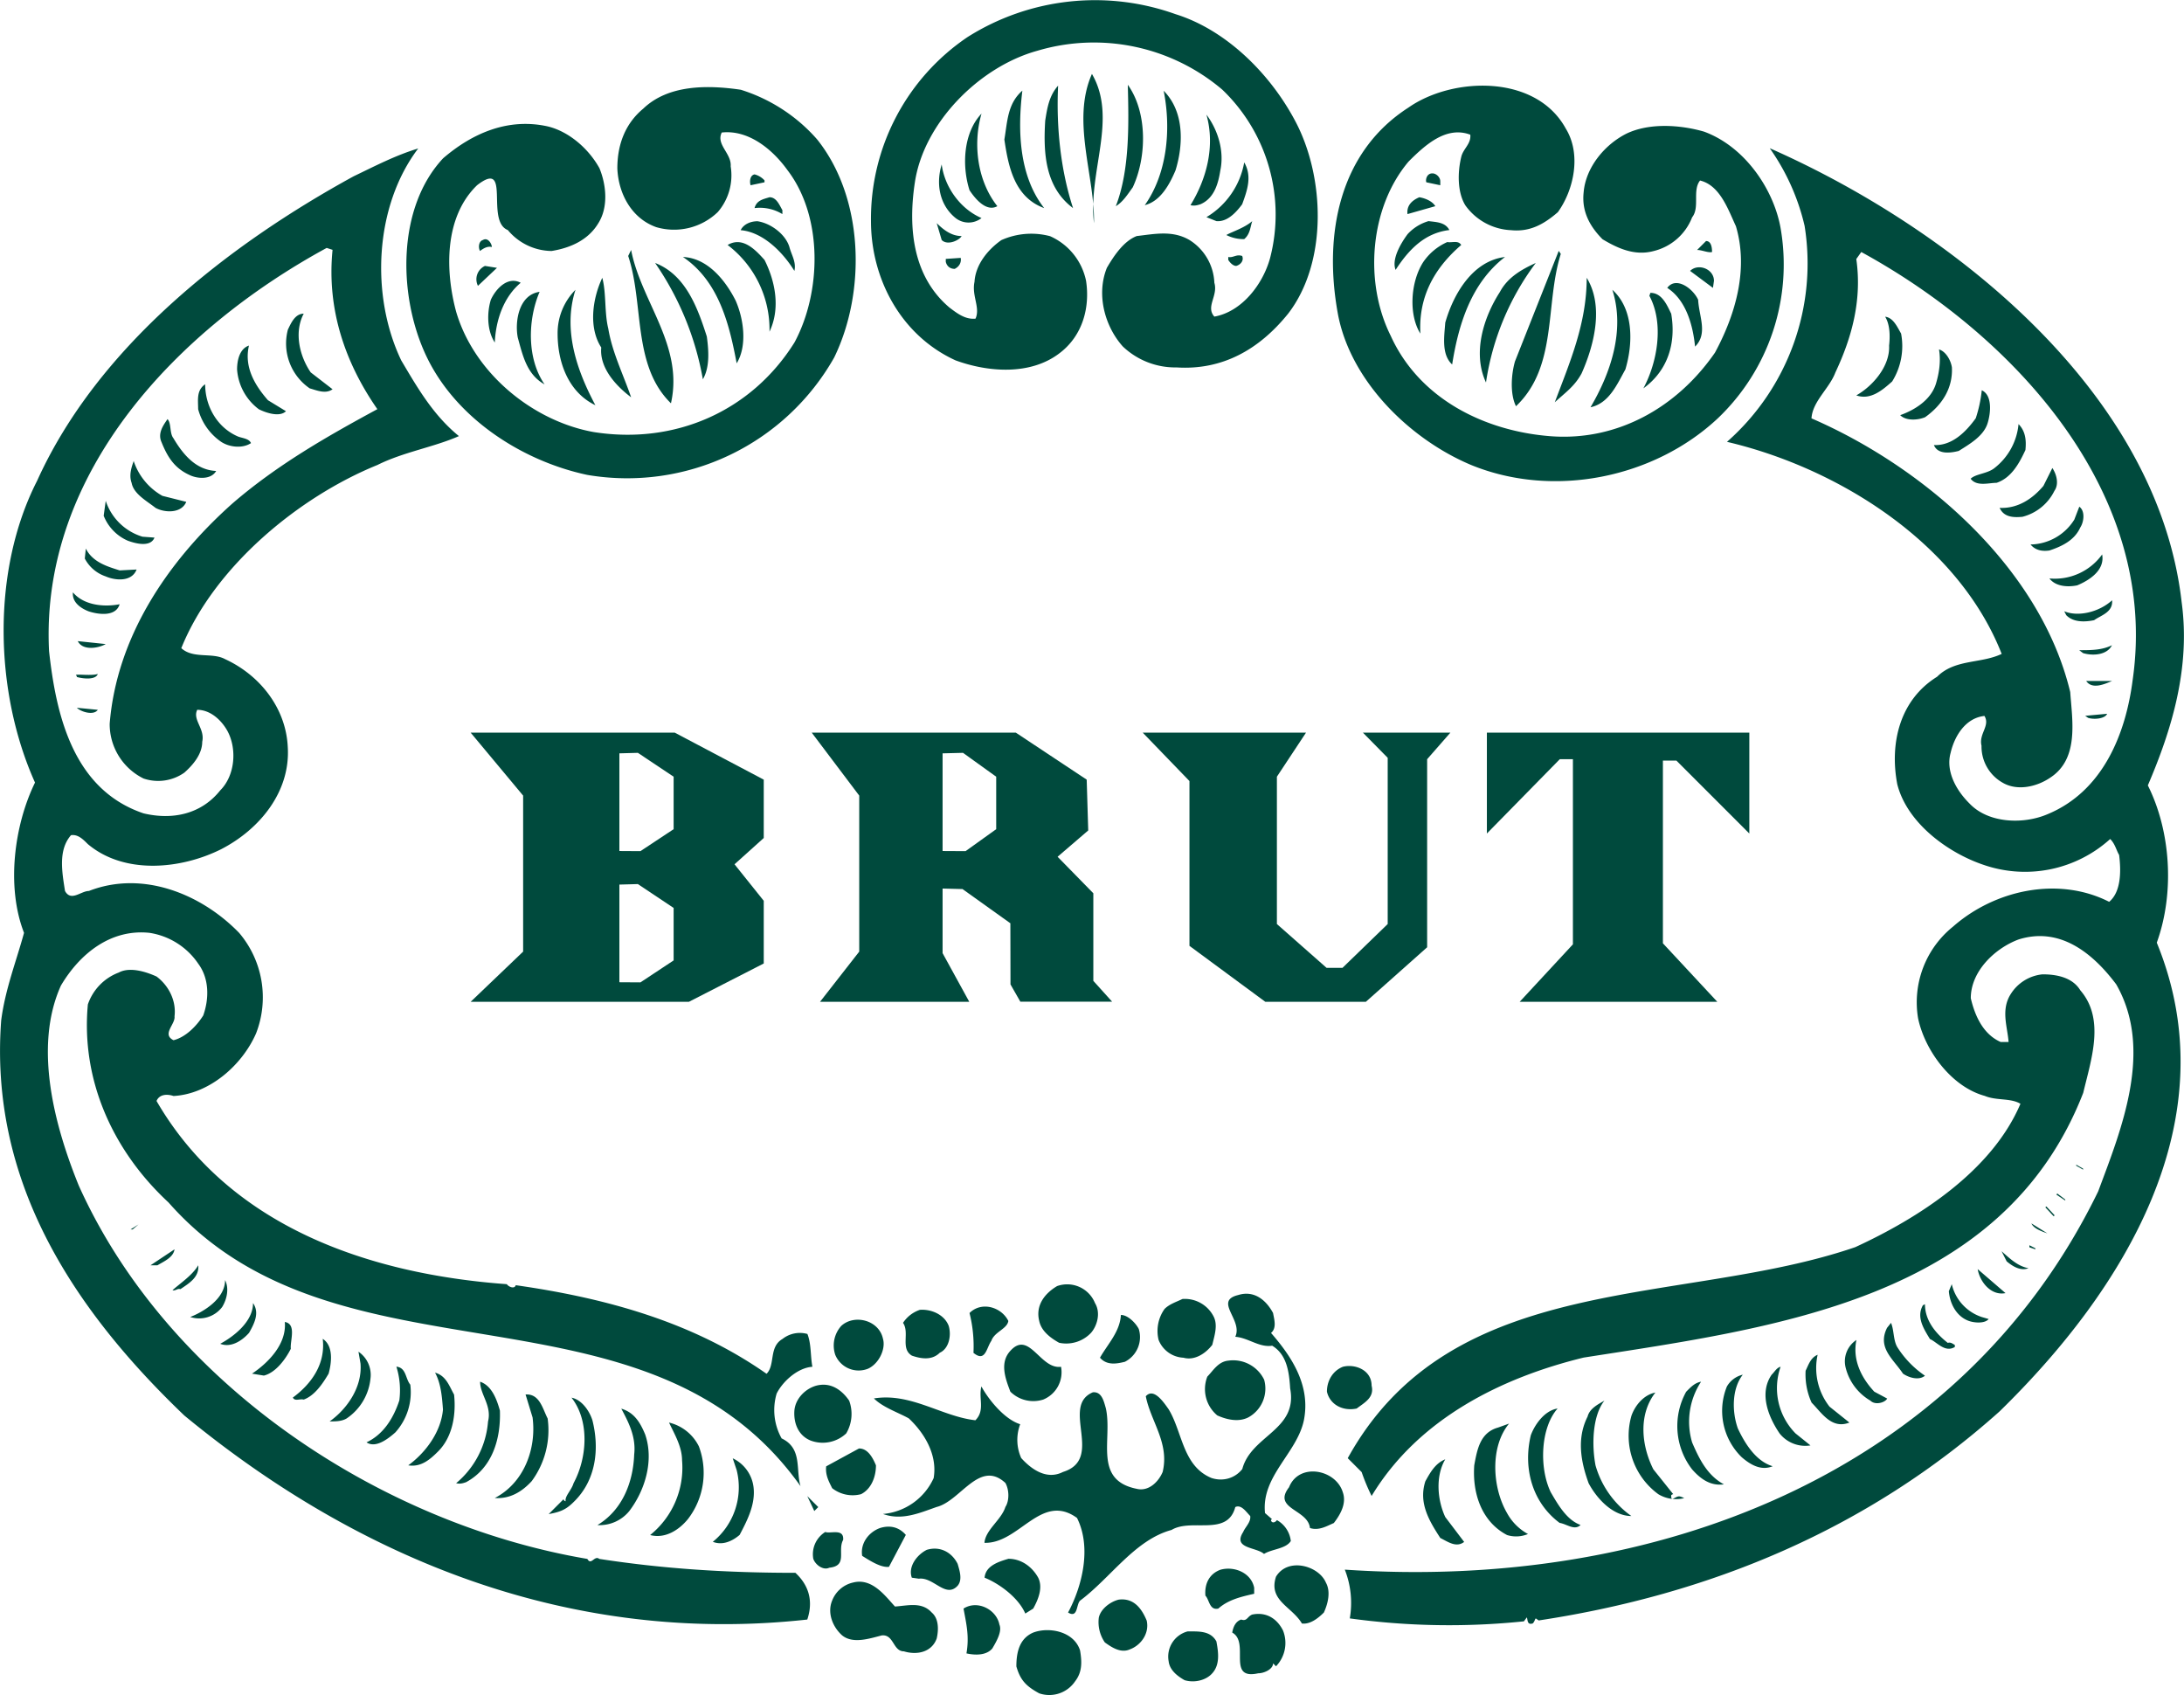 <svg xmlns="http://www.w3.org/2000/svg" width="2500" height="1940" viewBox="0 0 17.109 13.277"><path d="M10.145.945c.234.437.258 1.107-.054 1.512-.227.281-.515.444-.874.421a.596.596 0 0 1-.421-.164c-.14-.156-.21-.405-.125-.616.054-.093.132-.21.234-.249.14-.016.28-.047.413.031a.414.414 0 0 1 .195.335c.031.102-.07.187 0 .265.218-.039.382-.257.437-.46A1.355 1.355 0 0 0 9.575.702a1.554 1.554 0 0 0-1.45-.304c-.452.125-.888.562-.958 1.03-.055.359-.016.74.272.982.062.047.125.094.203.086.039-.086-.031-.179-.008-.288.008-.133.101-.25.21-.327a.573.573 0 0 1 .382-.031.49.49 0 0 1 .282.35c.031.203-.023.429-.211.569-.226.171-.553.148-.811.054-.428-.195-.663-.639-.663-1.091A1.718 1.718 0 0 1 7.58.29 1.87 1.87 0 0 1 9.209.111c.398.124.741.467.936.834z" fill="#004a3d"/><path d="M8.57 1.748c.008-.366-.179-.803-.016-1.169.203.35-.031.763.016 1.169zM8.874 1.467c-.039.054-.078.116-.133.148.109-.281.102-.64.094-.951.156.218.148.569.039.803zM8.406 1.63c-.218-.163-.234-.428-.218-.685.016-.102.031-.195.101-.274-.016.336.023.671.117.959zM12.266 1.007c.125.203.062.483-.062.655-.109.094-.218.156-.367.141a.465.465 0 0 1-.358-.195c-.062-.101-.062-.257-.031-.382.016-.062.078-.101.07-.171-.187-.07-.351.078-.483.21-.304.359-.351.943-.141 1.364.226.499.741.749 1.255.788.522.039.99-.226 1.286-.655.156-.289.266-.647.164-.99-.062-.133-.125-.32-.281-.358-.062.078 0 .21-.062.288a.433.433 0 0 1-.304.265c-.148.039-.281-.023-.398-.093-.101-.102-.164-.219-.148-.367.016-.195.164-.374.335-.46.179-.086.421-.07.608-.016.32.117.546.452.6.756a1.664 1.664 0 0 1-.491 1.489c-.499.468-1.287.631-1.934.366-.483-.203-.951-.663-1.045-1.193-.109-.608.008-1.255.554-1.606.343-.241.998-.265 1.233.164zM6.402 1.093c.367.46.383 1.193.133 1.707a1.863 1.863 0 0 1-1.934.92c-.514-.109-1.052-.452-1.278-.967-.203-.46-.21-1.13.148-1.513.227-.195.507-.319.819-.25.164.039.32.172.406.328.054.132.07.304-.008.429-.079.133-.219.195-.367.219a.452.452 0 0 1-.343-.164c-.179-.07.031-.562-.241-.351-.258.25-.25.67-.164.99.141.483.601.857 1.076.943.639.102 1.239-.164 1.575-.702.21-.39.226-.982-.055-1.349-.117-.163-.305-.318-.515-.295-.047.094.078.164.07.265a.44.44 0 0 1-.101.358.494.494 0 0 1-.483.118c-.195-.07-.296-.265-.304-.46 0-.187.062-.351.203-.468.195-.187.499-.187.764-.148.225.07.436.203.599.39zM8.18 1.63c-.234-.085-.281-.327-.312-.537.024-.141.024-.281.141-.383-.039.32-.024.671.171.92zM9.209 1.334c-.046.109-.117.242-.241.273.171-.241.21-.584.148-.896.163.164.155.421.093.623zM7.813 1.615c-.085.047-.171-.054-.218-.125-.062-.195-.047-.452.094-.6-.07.242-.031.53.124.725zM9.56 1.334c-.016.102-.047.219-.156.266-.023.007-.047.015-.078.007.125-.203.195-.46.125-.709.093.124.14.288.109.436zM9.731 1.6c-.046.062-.116.14-.202.132l-.078-.031a.627.627 0 0 0 .296-.429c.063.109.024.218-.016.328zM7.689 1.708a.164.164 0 0 1-.203 0c-.125-.101-.156-.265-.109-.42.023.179.148.35.312.42z" fill="#004a3d"/><path d="M11.283 1.42v.031l-.109-.023c-.008-.015 0-.07.047-.07.031 0 .062.031.062.062zM5.989 1.413v.015l-.109.023c-.008-.023-.008-.077.031-.085a.158.158 0 0 1 .078.047zM6.129 1.646v.031a.34.34 0 0 0-.218-.047c.016-.062.07-.07.117-.085.055 0 .078.062.101.101zM11.244 1.615l-.218.062c-.008-.07.039-.109.093-.132.047.008.102.031.125.07zM6.184 1.935c.016.062.055.117.039.187-.086-.14-.242-.304-.421-.319.023-.047.078-.07.132-.07.102.015.219.1.25.202zM9.81 1.732c-.016.047-.016.101-.063.141a.298.298 0 0 1-.14-.032c.039-.024.14-.054.203-.109zM11.354 1.802c-.195.023-.32.156-.421.312-.031-.078.031-.195.094-.28a.359.359 0 0 1 .164-.102c.061.008.131.008.163.07zM7.533 1.849c-.015.031-.109.078-.156.031l-.039-.132c.055.054.117.101.195.101zM3.853 1.935c-.031-.008-.062.007-.093.031-.016-.031-.008-.078.023-.086.039-.024.07.031.07.055zM13.412 1.974c-.031.008-.078-.016-.117-.016l.07-.07c.039 0 .047.047.047.086zM5.989 2.036c.086.171.125.382.039.562a.831.831 0 0 0-.328-.679c.118-.07.219.039.289.117zM11.447 1.919c-.218.188-.335.413-.32.694-.093-.148-.078-.405.023-.561a.447.447 0 0 1 .188-.156c.038.007.085-.016.109.023zM3.276 1.163c-.343.452-.375 1.154-.133 1.66.125.211.25.429.452.593-.194.086-.436.125-.638.226-.616.25-1.279.796-1.537 1.435.094.086.242.031.343.086.272.125.476.382.491.686.023.351-.219.647-.522.803-.312.156-.756.202-1.044-.04-.039-.039-.078-.078-.132-.07-.102.117-.07.289-.047.437.047.086.125 0 .187 0 .421-.164.881.023 1.177.328a.78.78 0 0 1 .133.787c-.109.25-.367.476-.647.491-.047-.016-.11-.016-.133.039.569.982 1.66 1.356 2.744 1.435.016.023.062.039.07.008.709.101 1.388.289 1.965.694.07-.07.016-.21.125-.273a.219.219 0 0 1 .195-.039c.031.078.023.172.039.257-.117.008-.234.117-.28.21a.455.455 0 0 0 .039.351c.164.078.109.242.148.374-1.208-1.7-3.618-.709-4.951-2.222C.883 9.014.633 8.46.688 7.868a.407.407 0 0 1 .242-.25c.085-.046.21-.008.296.031.094.07.156.188.141.312.008.062-.102.14-.008.187.093-.023.179-.108.233-.194.047-.133.047-.289-.039-.405a.564.564 0 0 0-.382-.242c-.304-.032-.546.163-.694.413-.218.483-.047 1.107.14 1.567.702 1.56 2.371 2.651 3.984 2.924.031.055.055-.031.094 0 .506.078.998.109 1.536.109.109.101.14.226.093.366-1.848.203-3.508-.468-4.88-1.598C.555 10.238-.084 9.24.009 7.993c.031-.242.117-.46.179-.686-.14-.359-.078-.842.086-1.177-.319-.71-.342-1.662.016-2.363.476-1.053 1.497-1.848 2.48-2.386.163-.078.327-.164.506-.218zm-.717.779C1.397 2.574.313 3.697.384 5.1c.055.499.187 1.084.74 1.271.227.054.452.007.601-.18.117-.117.133-.327.055-.468-.048-.085-.134-.163-.235-.163-.039.078.062.148.039.25 0 .101-.078.187-.14.242a.356.356 0 0 1-.32.046.475.475 0 0 1-.265-.429c.054-.671.444-1.263.959-1.723.351-.304.748-.53 1.138-.741-.25-.359-.398-.78-.351-1.248l-.046-.015zM5.256 3.159c-.304-.296-.21-.78-.335-1.154l.023-.047c.078.406.414.749.312 1.201zM12.227 1.989c-.125.397-.023.881-.351 1.193-.046-.093-.039-.242-.008-.351l.343-.866.016.024zM17.091 4.718c.07.514-.078.998-.265 1.434.18.359.211.842.07 1.232.569 1.388-.257 2.721-1.232 3.672-1.037.928-2.276 1.435-3.61 1.637l-.023-.016c-.008.008-.008.023-.023.039-.047.016-.039-.031-.047-.047l-.023.031a5.698 5.698 0 0 1-1.364-.023.712.712 0 0 0-.039-.382c2.409.164 4.818-.733 5.902-2.963.18-.483.437-1.107.141-1.622-.188-.25-.444-.452-.765-.351-.187.07-.374.25-.374.46.031.133.094.281.234.343h.062c-.008-.117-.062-.25.016-.374a.332.332 0 0 1 .25-.156c.109 0 .234.023.296.125.195.226.086.538.023.803-.631 1.622-2.417 1.84-3.914 2.074-.639.156-1.294.476-1.661 1.084a1.569 1.569 0 0 1-.078-.187l-.109-.109c.818-1.481 2.612-1.185 3.976-1.653.491-.226 1.068-.592 1.294-1.123-.078-.047-.187-.023-.28-.062-.257-.07-.468-.351-.522-.608a.76.76 0 0 1 .273-.717c.328-.289.826-.397 1.224-.195.094-.078.094-.242.078-.367-.023-.039-.031-.086-.07-.125a.994.994 0 0 1-.99.203c-.281-.094-.601-.328-.678-.632-.062-.327.023-.663.312-.842.14-.14.343-.101.506-.179-.343-.873-1.286-1.458-2.152-1.661a1.862 1.862 0 0 0 .608-1.692 1.733 1.733 0 0 0-.273-.608c1.419.626 3.04 1.904 3.227 3.557zm-2.51-2.744l-.039.055c.047.327-.039.624-.164.889-.047.125-.179.226-.187.359.881.382 1.793 1.169 2.027 2.144.016.226.07.522-.156.67-.102.07-.257.109-.375.039a.325.325 0 0 1-.164-.289c-.023-.093.07-.156.023-.233-.148.016-.234.156-.265.289-.039.14.039.289.148.397.148.156.421.164.608.085.437-.179.616-.631.67-1.052.213-1.474-.941-2.706-2.126-3.353zM9.731 2.005c.016.039-.016.07-.047.078-.023 0-.047-.023-.062-.047v-.023c.039.008.063-.024.109-.008zM5.763 2.355c.062.141.093.351.008.491-.055-.287-.132-.638-.421-.833.195.008.335.187.413.342zM11.79 2.013c-.273.21-.367.546-.414.842-.085-.078-.062-.219-.054-.328.062-.218.211-.483.468-.514zM7.479 2.106c-.039 0-.062-.023-.07-.055v-.023l.117-.008c.007.04-.016.071-.047.086zM5.537 2.636c.016.117.023.242-.031.335a2.308 2.308 0 0 0-.374-.911c.242.093.335.358.405.576zM12.031 2.06a2.065 2.065 0 0 0-.39.936c-.109-.234-.016-.515.109-.709.063-.119.18-.181.281-.227zM3.744 2.239a.115.115 0 0 1 .055-.156l.094.015-.149.141zM13.427 2.2l-.008.055-.179-.133c.063-.062.187-.016.187.078zM4.765 2.574c.031.187.117.358.179.538-.124-.093-.249-.234-.234-.39-.101-.156-.069-.382.008-.546.032.117.016.273.047.398zM12.39 2.925c-.055.101-.125.148-.21.226.117-.312.25-.616.25-.975.139.226.054.538-.04.749zM4.079 2.215c-.132.11-.195.289-.203.468-.062-.094-.062-.234-.031-.335.039-.086.133-.187.234-.133zM13.303 2.348c.007.133.078.265-.024.367-.015-.148-.062-.359-.218-.46.07-.094.203.007.242.093zM4.664 3.174c-.211-.101-.296-.335-.296-.561a.482.482 0 0 1 .14-.343c-.102.319.015.639.156.904zM12.733 2.894c-.062.109-.125.265-.273.296.156-.265.273-.601.171-.92.165.148.165.413.102.624zM4.227 2.286c-.093.218-.101.522.039.725-.14-.078-.171-.226-.21-.367-.024-.124.007-.335.171-.358zM13.092 2.457c.039.226-.023.444-.218.585.109-.203.164-.507.047-.725l.008-.023c.092-.001.132.101.163.163z" fill="#004a3d"/><path d="M2.379 2.457c-.078.148-.031.335.055.46l.171.132c-.055.04-.125.008-.179-.007a.426.426 0 0 1-.171-.46c.023-.047.055-.125.124-.125zM14.893 2.613a.525.525 0 0 1-.07.375c-.078.07-.171.148-.281.109.125-.07.265-.226.257-.39.008-.07.008-.164-.031-.226.063.007.094.078.125.132zM2.099 3.135l.141.086c-.048.047-.149.016-.212-.015a.426.426 0 0 1-.171-.312c0-.078.023-.164.093-.187-.038.163.04.304.149.428zM15.291 2.878c.008.164-.078.296-.21.39-.055.023-.148.031-.195-.016.109-.039.242-.117.281-.25.023-.078.039-.171.023-.265.054.016.093.086.101.141zM1.857 3.416c.031.016.093.016.109.055-.07.046-.179.031-.242-.016a.451.451 0 0 1-.172-.25c0-.07-.015-.148.055-.195 0 .172.094.336.25.406zM15.571 3.314c-.031.102-.141.164-.226.218-.062.016-.164.031-.195-.046.141.007.25-.102.328-.21.023-.07.039-.141.047-.219.085.039.07.18.046.257zM1.358 3.432c.078.132.179.25.335.257-.039.07-.148.062-.21.031-.117-.054-.171-.14-.218-.257-.032-.07.015-.133.047-.18.031.031.015.11.046.149zM15.867 3.525c-.047.101-.109.218-.226.257-.062 0-.156.031-.203-.032.039-.039.133-.039.188-.085a.493.493 0 0 0 .187-.343c.054.055.062.125.054.203zM1.272 3.884l.187.047c-.039.093-.171.086-.241.047-.07-.055-.171-.109-.187-.195-.023-.062 0-.125.016-.172a.489.489 0 0 0 .225.273zM16.094 3.845a.385.385 0 0 1-.25.203c-.078.008-.148 0-.179-.07.141.007.257-.07.343-.172l.07-.14c.031.046.055.124.016.179zM1.116 4.204l.094.007c-.031.078-.148.047-.21.024a.356.356 0 0 1-.188-.195l.016-.117a.435.435 0 0 0 .288.281zM16.296 4.133c-.046.102-.148.148-.241.179-.055.008-.109 0-.148-.047a.413.413 0 0 0 .343-.195l.039-.101c.046.032.038.117.007.164zM.937 4.468l.133-.007c-.039.101-.172.085-.242.054a.288.288 0 0 1-.164-.14l.008-.078c.055.109.172.141.265.171zM16.273 4.585c-.078.016-.171.008-.218-.054a.457.457 0 0 0 .413-.188c.023.125-.102.203-.195.242zM.937 4.733c-.031.102-.171.079-.242.056-.062-.024-.132-.071-.124-.149.085.101.241.117.366.093zM16.405 4.858c-.078.016-.164.016-.218-.039l-.016-.031c.109.046.273.007.375-.086.008.094-.086.117-.141.156zM.828 5.045c-.055.032-.18.055-.219-.023l.219.023zM16.319 5.116l-.031-.023c.093 0 .179 0 .257-.039-.038.077-.148.085-.226.062zM.766 5.279c-.016.047-.11.039-.164.024 0-.008-.008-.016-.008-.016.015-.008.125.008.172-.008zM16.546 5.334c-.055.023-.156.07-.203 0h.203zM.766 5.56c-.032.047-.133.016-.164-.016l.164.016zM16.358 5.623l-.023-.016.172-.016c-.016.039-.102.047-.149.032zM16.265 9.131v-.008l.054.031v.008zM16.109 9.357l.008-.008.062.047v.008zM16.096 9.52l-.008.007-.065-.07.008-.007zM16.039 9.661c-.047-.016-.109-.039-.125-.078l.125.078zM1.023 9.63l.062-.039-.046.039zM15.898 9.77v-.016l.047.024v.008zM1.233 9.911h-.054l.188-.125c-.009.062-.079.093-.134.125zM15.891 9.934c-.062.024-.125-.015-.171-.054l-.04-.079c.063.055.125.117.211.133zM1.413 10.098c-.023-.008-.039.016-.062.008.062-.055.156-.117.202-.195.008.093-.07.14-.14.187zM15.711 10.129c-.117.023-.203-.094-.218-.188l.218.188zM1.74 10.238a.226.226 0 0 1-.25.078c.101-.039.273-.141.273-.289.032.063.016.148-.023.211zM8.578 10.207c.047.078.016.179-.031.233a.267.267 0 0 1-.25.078c-.07-.039-.14-.093-.156-.171-.031-.125.047-.218.14-.273a.235.235 0 0 1 .297.133zM15.524 10.316l.055.016c-.031.039-.125.031-.172.008-.085-.039-.132-.132-.14-.226l.023-.055a.356.356 0 0 0 .234.257z" fill="#004a3d"/><path d="M9.973 10.285c.008.047.031.117-.016.156.164.188.312.414.257.686-.055.257-.335.437-.304.725l.054.047-.008.008c.008.031.039.015.047 0a.215.215 0 0 1 .109.164c-.039.062-.148.062-.21.101-.061-.055-.248-.04-.163-.172.016-.039.062-.078.055-.125-.031-.031-.07-.093-.117-.07-.062.234-.343.085-.499.179-.288.078-.476.374-.717.554-.031.031-.016.14-.094.093.109-.203.187-.507.07-.741-.281-.203-.452.203-.725.195.008-.102.132-.179.164-.281.031-.047.031-.133 0-.188-.203-.187-.351.141-.538.188-.132.046-.272.109-.421.055a.482.482 0 0 0 .397-.281c.031-.18-.07-.351-.195-.468-.085-.047-.203-.086-.273-.156.289-.047.53.141.795.171.078-.078.023-.171.047-.265.055.101.179.257.304.296a.347.347 0 0 0 .008.265c.085.094.203.172.327.109.328-.102-.023-.515.234-.624.07-.007.086.07.102.125.054.242-.102.562.242.631.093.023.171-.055.203-.132.055-.226-.094-.397-.132-.593.062-.07.14.047.179.102.109.179.109.444.335.538.094.031.187 0 .242-.07.07-.265.437-.304.375-.631-.008-.125-.024-.265-.141-.335-.101.016-.187-.062-.289-.07.062-.132-.171-.28.023-.327.125-.039.219.04.273.141z" fill="#004a3d"/><path d="M9.505 10.308c.039.07.008.156-.008.226-.054.07-.14.125-.226.101a.22.22 0 0 1-.195-.14.297.297 0 0 1 .047-.242c.039-.039.093-.055.14-.078a.253.253 0 0 1 .242.133zM1.951 10.44c-.062.07-.148.117-.226.086.102-.055.257-.171.257-.319.054.078.008.164-.031.233zM15.259 10.519c.023-.008.039.008.055.016v.016c-.078.047-.14-.039-.195-.062-.047-.078-.109-.171-.055-.265l.016-.008c0 .123.078.224.179.303zM7.899 10.347c-.008.062-.109.085-.133.156-.039.055-.046.171-.14.094a1.068 1.068 0 0 0-.031-.312c.094-.094.25-.047.304.062zM7.432 10.386c.023.078 0 .179-.07.21-.062.062-.148.047-.218.023-.093-.055-.016-.18-.07-.257a.256.256 0 0 1 .132-.102c.093-.007.194.04.226.126zM8.921 10.41a.217.217 0 0 1-.109.257c-.062.015-.14.031-.195-.032.062-.109.156-.203.164-.335.054 0 .116.063.14.11zM6.917 10.487c.023.078-.031.195-.117.234a.198.198 0 0 1-.257-.109.23.23 0 0 1 .047-.226c.101-.094.296-.047.327.101zM2.278 10.565c-.039.078-.117.187-.211.21l-.093-.015c.117-.078.273-.226.257-.405.094.016.04.148.047.21zM14.862 10.55a.763.763 0 0 0 .218.226c-.047.039-.125.016-.172-.016-.078-.117-.203-.203-.125-.359l.031-.039c.024.055.017.133.048.188zM2.574 10.76c-.046.078-.109.172-.195.203-.031-.008-.07.016-.085-.016.148-.109.257-.265.234-.46.085.055.07.187.046.273zM14.683 10.901l.101.054c-.016.031-.093.055-.132.016a.414.414 0 0 1-.195-.265.2.2 0 0 1 .086-.21c-.032.155.038.296.14.405zM8.312 10.706a.231.231 0 0 1-.14.257.256.256 0 0 1-.257-.062c-.039-.102-.086-.227 0-.32.148-.164.234.148.397.125zM2.902 10.799a.428.428 0 0 1-.187.312c-.039.023-.086.023-.133.023.133-.094.257-.266.242-.453l-.016-.093a.22.22 0 0 1 .094.211zM14.332 11.018l.156.125c-.14.055-.218-.078-.296-.156a.53.53 0 0 1-.047-.25c.023-.047.039-.102.094-.125a.49.49 0 0 0 .093.406zM9.903 10.807a.257.257 0 0 1-.125.296c-.078.039-.171.016-.242-.016a.268.268 0 0 1-.078-.304c.046-.047.085-.117.164-.125a.27.27 0 0 1 .281.149zM10.745 10.854c.023.093-.055.132-.117.179-.109.023-.21-.031-.233-.132 0-.086.046-.164.125-.195.092-.024.225.023.225.148zM3.214 10.846a.47.47 0 0 1-.117.374c-.062.055-.156.125-.226.078.132-.062.21-.187.257-.328a.616.616 0 0 0-.023-.265c.078.008.07.094.109.141zM13.949 10.706a.505.505 0 0 0 .117.522l.117.094a.257.257 0 0 1-.242-.094c-.085-.125-.164-.312-.062-.46.024-.023.039-.055.07-.062zM3.557 10.924c.016.148-.008.328-.125.445-.062.062-.133.125-.234.109.14-.102.257-.265.272-.437-.007-.094-.015-.203-.062-.289.086.024.11.102.149.172zM13.653 10.768c-.086.109-.086.289-.039.421.055.117.141.257.273.296-.094.039-.179-.016-.242-.07a.507.507 0 0 1-.117-.554.194.194 0 0 1 .125-.093zM3.916 11.049c.008.226-.062.452-.265.561-.023.008-.047.016-.078.008a.699.699 0 0 0 .25-.483c.031-.125-.062-.211-.062-.312.092.031.131.14.155.226zM13.326 10.823a.57.57 0 0 0-.07.476c.054.125.117.257.249.328-.109.015-.187-.047-.249-.117a.555.555 0 0 1-.047-.608c.039-.04.07-.071.117-.079zM6.652 10.971a.3.3 0 0 1-.023.257.269.269 0 0 1-.281.055c-.093-.039-.132-.133-.125-.234.008-.094.086-.171.171-.195.118-.031.204.039.258.117zM12.952 11.509l.156.195c-.008 0-.016.008-.016.008 0 .016 0 .023.008.031.047-.023.047-.031.094-.008a.269.269 0 0 1-.203-.031.567.567 0 0 1-.21-.616c.031-.086.101-.164.187-.18-.134.172-.11.414-.016.601zM4.29 11.111a.673.673 0 0 1-.125.491c-.078.085-.172.14-.289.132.226-.117.328-.382.296-.631l-.055-.18c.11-.007.133.11.173.188zM4.641 11.126c.055.219.031.468-.148.64-.062.062-.109.078-.195.094l.117-.117c0 .008.008.016.016.016-.008-.039.046-.086.062-.141.109-.202.125-.491-.016-.67.078.015.14.101.164.178zM12.499 11.478a.73.73 0 0 0 .281.397c-.148 0-.273-.14-.335-.257-.062-.171-.094-.351-.008-.522.016-.062.078-.094.132-.125-.093.117-.101.343-.07.507zM5.054 11.236c.07.203 0 .437-.125.601a.3.3 0 0 1-.249.109c.195-.117.28-.335.288-.553.016-.141-.047-.257-.101-.359.101.03.148.108.187.202zM12.148 11.688c.055.094.125.219.234.257-.047.047-.109-.008-.164-.016-.21-.156-.289-.421-.226-.686.031-.085.109-.195.21-.21-.132.148-.147.46-.054.655zM5.475 11.33a.593.593 0 0 1-.086.569c-.07.086-.179.156-.296.125a.677.677 0 0 0 .25-.585c0-.109-.062-.21-.102-.296a.352.352 0 0 1 .234.187zM11.806 11.852a.41.41 0 0 0 .164.164.239.239 0 0 1-.164.008c-.195-.102-.273-.32-.257-.546.023-.125.046-.257.187-.296l.086-.031c-.149.179-.134.498-.016.701zM6.862 11.478c0 .094-.039.187-.117.226a.26.26 0 0 1-.226-.047c-.023-.047-.055-.101-.047-.171l.257-.14c.071-.001.11.077.133.132zM5.903 11.649c.016.132-.047.257-.109.374-.055.047-.132.085-.21.054a.55.55 0 0 0 .187-.561l-.031-.093a.288.288 0 0 1 .163.226zM11.322 11.883l.148.195c-.062.047-.125 0-.187-.031-.086-.133-.172-.273-.117-.444.039-.07.078-.141.156-.172-.078.132-.062.319 0 .452zM10.519 11.688c.031.086-.016.172-.07.242-.054.023-.117.062-.187.039-.016-.148-.296-.148-.164-.319.078-.196.366-.141.421.038zM6.379 11.836l-.055-.117.086.086zM7.096 12.023l-.132.25c-.062.008-.148-.047-.21-.086-.016-.101.054-.187.14-.218.078-.024.148-.008.202.054zM6.605 12.062c-.047.085.039.203-.109.218-.047.023-.109-.023-.125-.07a.205.205 0 0 1 .094-.21c.039.016.148-.031.14.062zM7.502 12.25c.016.055.039.125 0 .171-.094.102-.188-.07-.304-.055l-.055-.008c-.031-.085.039-.179.117-.218.101-.031.195.016.242.11zM8.133 12.358c.039.078 0 .172-.039.242l-.062.039c-.054-.125-.203-.234-.319-.281.008-.093.109-.125.187-.148.101 0 .186.063.233.148zM10.387 12.397c.039.07.016.164-.016.234-.047.047-.109.094-.172.086-.078-.133-.265-.179-.203-.367.094-.155.336-.085.391.047zM9.825 12.437v.047c-.101.023-.202.046-.281.116-.07.016-.07-.07-.101-.101-.008-.094.031-.171.117-.203.109-.031.242.024.265.141zM7.011 12.584c.102-.007.21-.039.288.047.055.047.055.133.039.203-.039.109-.156.132-.257.101-.086 0-.078-.133-.172-.125-.093.023-.226.07-.312 0-.078-.07-.117-.18-.078-.273a.23.23 0 0 1 .164-.141c.148-.038.25.103.328.188zM8.983 12.694c.023.102-.047.195-.133.226-.07.031-.141-.016-.195-.055a.28.28 0 0 1-.047-.195c.016-.07.093-.125.156-.14.118-.015.18.07.219.164zM7.829 12.725c.023.054-.023.132-.055.187-.046.055-.132.055-.203.039.023-.133 0-.226-.023-.351.11-.07.258.008.281.125zM10.051 12.772a.263.263 0 0 1-.055.28l-.023-.023c0 .046-.07.078-.117.078-.25.055-.062-.242-.203-.319.007-.039.023-.086.07-.102.047.016.047-.023.086-.039.11-.023.195.031.242.125zM8.461 12.928c.016.094.016.171-.039.242a.244.244 0 0 1-.281.094c-.101-.055-.148-.102-.179-.211 0-.109.023-.218.132-.265.125-.047.32-.009.367.14zM9.529 12.857c.016.086.031.188-.039.257-.046.047-.132.07-.21.047-.055-.031-.117-.078-.125-.148a.204.204 0 0 1 .148-.234c.086 0 .179-.007.226.078zM3.687 5.739h1.599l.697.368v.457l-.229.206.229.286v.491l-.586.3h-1.71l.411-.393V6.232l-.411-.493zm1.31.158l-.145.004v.765l.165.001.26-.172v-.411l-.28-.187zm0 1.028l-.145.004v.765l.165.001.26-.172v-.411l-.28-.187zM7.804 6.084v.411l-.24.172-.18-.001v-.765l.16-.004.26.187zm-1.073.148v1.222l-.307.393h1.169l-.209-.381V6.96l.156.004.375.268.001.479.077.135h.719l-.147-.163v-.686l-.28-.286.24-.206-.012-.398-.555-.368H6.359l.372.493zM8.952 5.739h1.279l-.228.345v1.154l.389.343h.125l.354-.343V5.936l-.194-.197h.685l-.182.208V7.42l-.48.427h-.788l-.594-.438V6.118zM11.648 5.739v.79l.571-.582h.103v1.45l-.417.45h1.548l-.426-.458V5.958h.106l.571.571v-.79z" fill="#004a3d"/></svg>